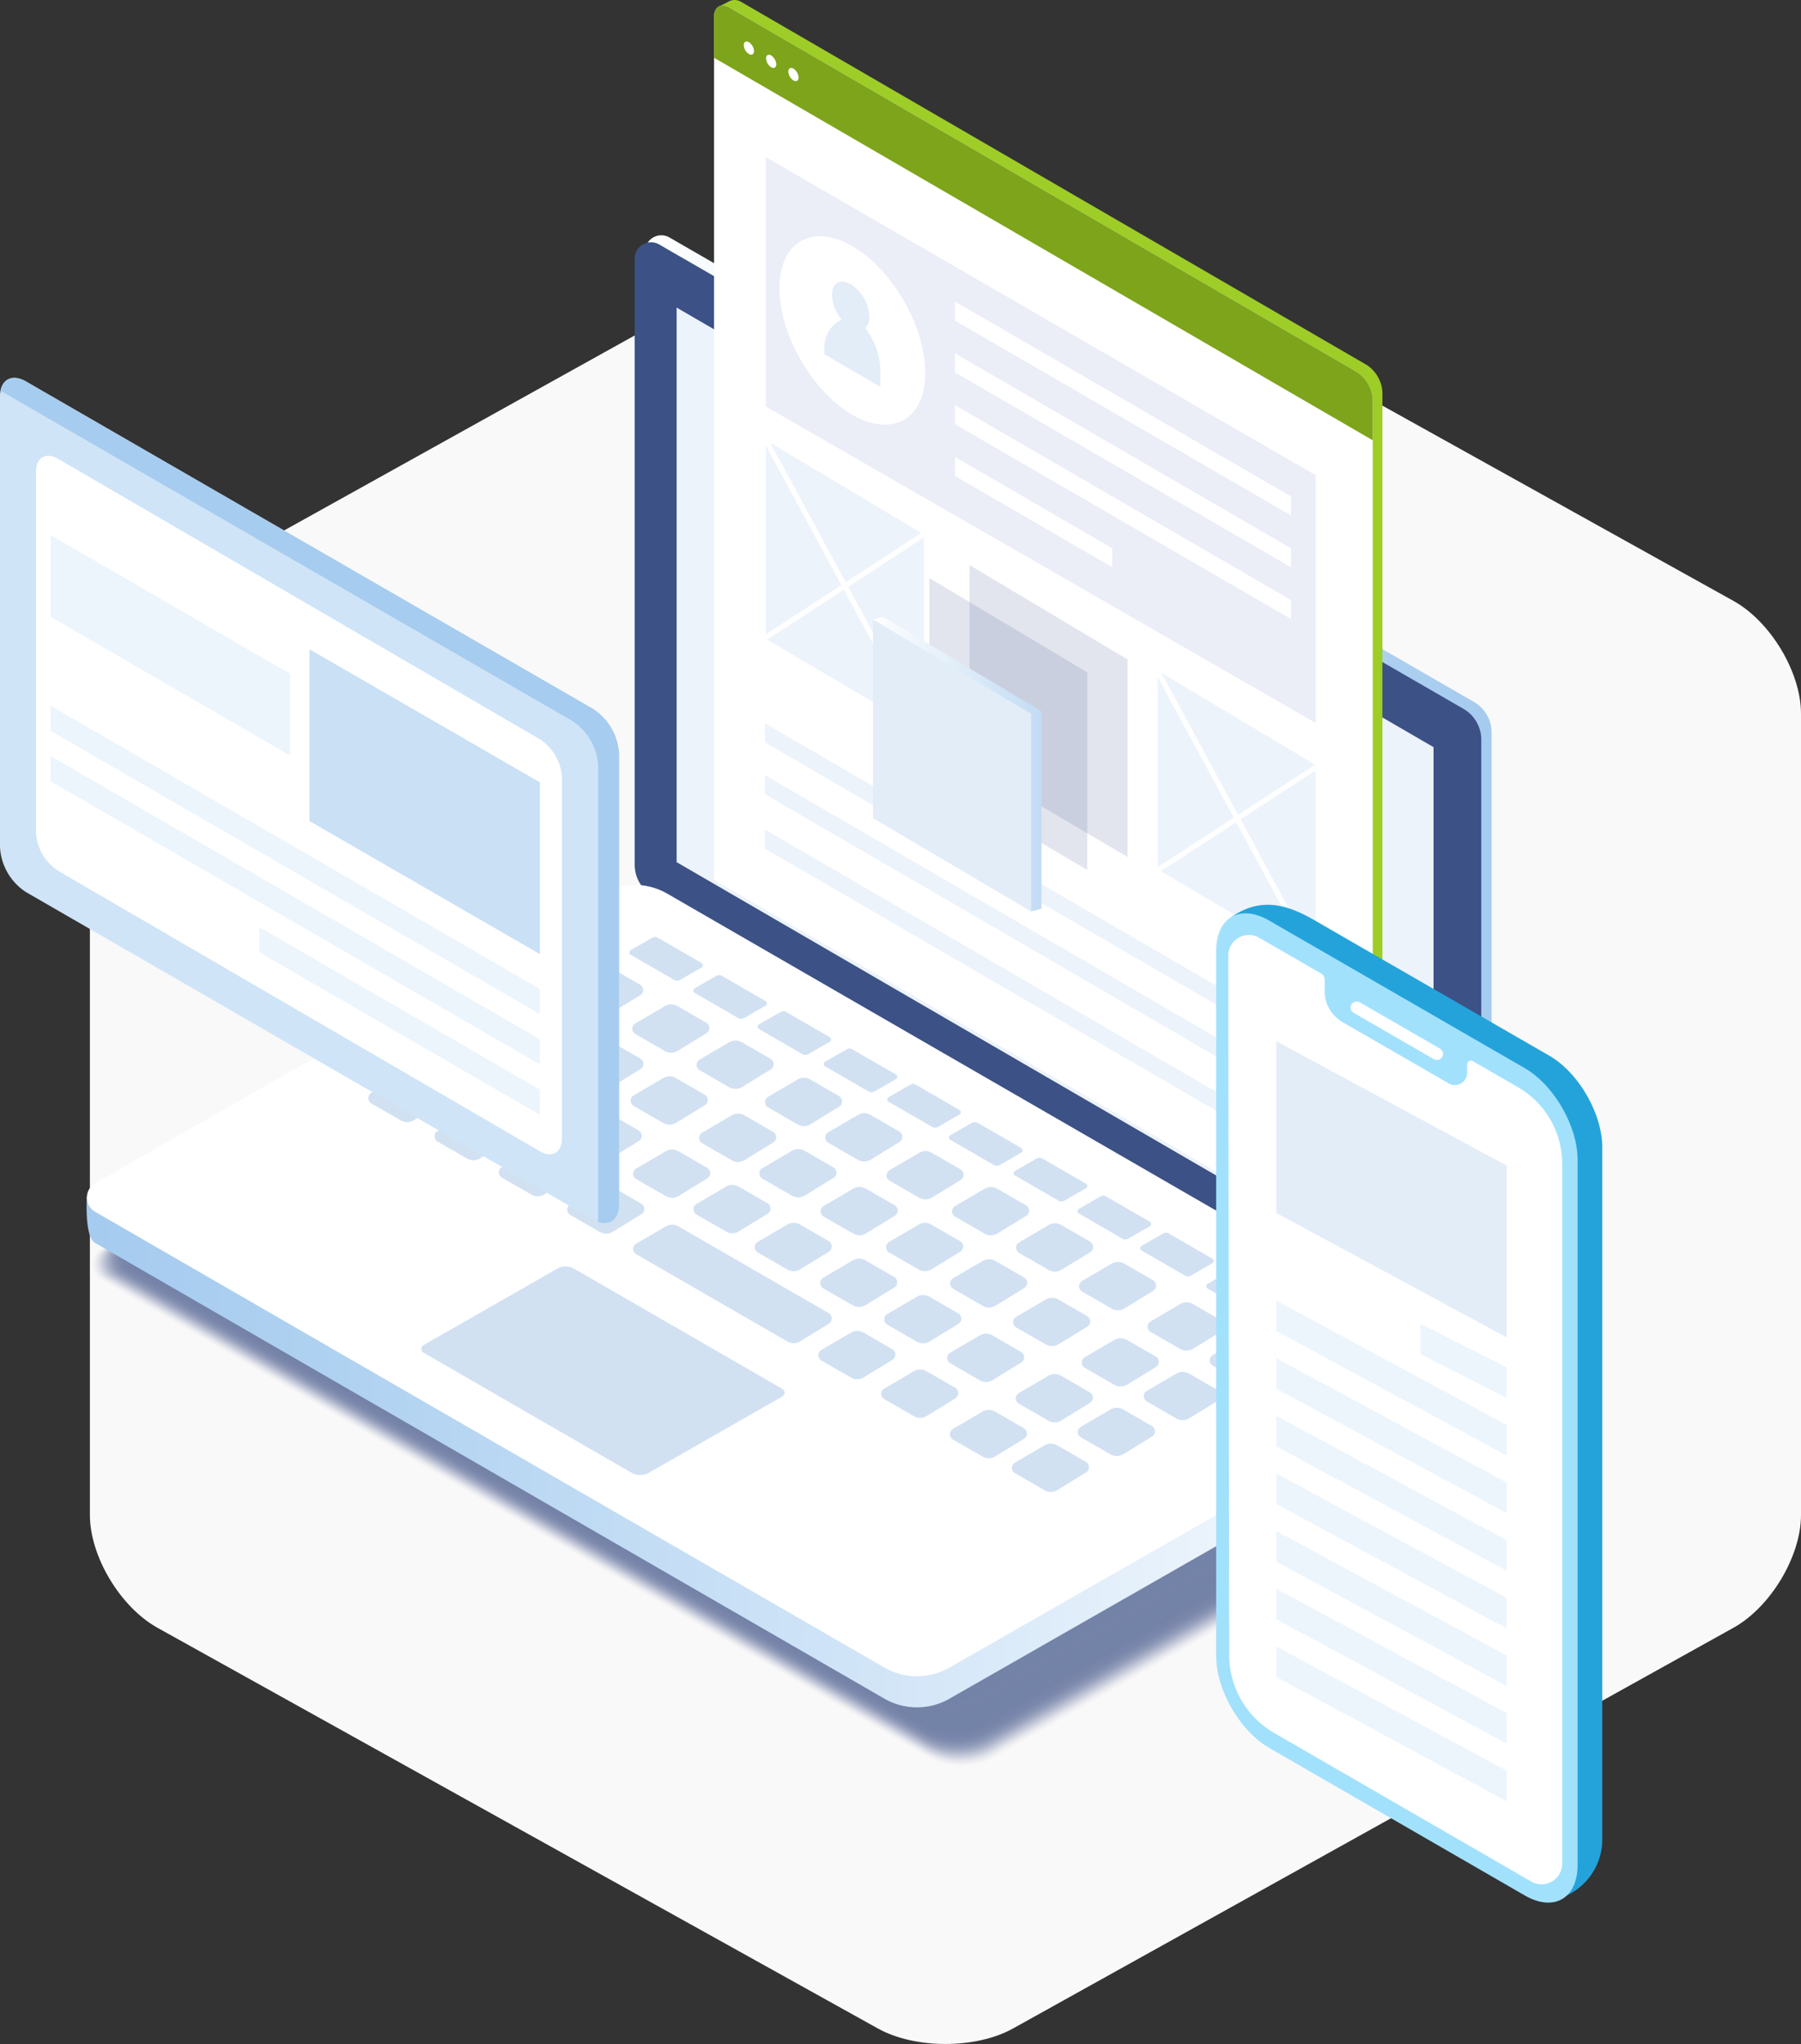 <svg xmlns="http://www.w3.org/2000/svg" width="535.124" height="607.253" viewBox="0 0 535.124 607.253"><rect x="0" y="0" width="535.124" height="607.253" fill="#333333" stroke="none"/><defs><linearGradient id="a" x2="1" y1=".5" y2=".5" gradientUnits="objectBoundingBox"><stop offset="0" stop-color="#fff"/><stop offset=".396" stop-color="#d5e7f8"/><stop offset=".786" stop-color="#b2d3f1"/><stop offset=".996" stop-color="#a5cbef"/></linearGradient><linearGradient id="b" x2="1" y1=".5" y2=".5" gradientUnits="objectBoundingBox"><stop offset=".004" stop-color="#a5cbef"/><stop offset=".214" stop-color="#b2d3f1"/><stop offset=".604" stop-color="#d5e7f8"/><stop offset="1" stop-color="#fff"/></linearGradient><linearGradient id="c" x2="1" y1=".5" y2=".5" gradientUnits="objectBoundingBox"><stop offset="0" stop-color="#fff"/><stop offset=".363" stop-color="#e8f2fb"/><stop offset="1" stop-color="#c2dcf4"/></linearGradient></defs><path fill="#f9f9f9" d="M515.037 483.608c11.045-6.139 20.087-21.223 20.087-33.511V212.025c0-12.288-9.034-27.368-20.087-33.512L301.002 59.477c-11.044-6.144-29.121-6.144-40.165 0L46.8 178.513c-11.044 6.144-20.087 21.224-20.087 33.512v238.072c0 12.288 9.034 27.368 20.087 33.511l214.036 119.037c11.044 6.144 29.121 6.144 40.165 0Z"/><g fill="#3c5185" opacity=".7"><path d="M187.639 281.073 29.871 371.256a5.11 5.11 0 0 0-.02 8.869l245.635 141.816a20.353 20.353 0 0 0 20.281.038l157.768-90.183a5.126 5.126 0 0 0 .019-8.887L207.921 281.093a20.444 20.444 0 0 0-20.282-.02Z" opacity=".024"/><path d="m187.813 281.225-157.3 89.917a5.1 5.1 0 0 0-.019 8.849l244.897 141.381a20.294 20.294 0 0 0 20.225.038l157.275-89.917a5.1 5.1 0 0 0 .02-8.849L208.013 281.263a20.257 20.257 0 0 0-20.2-.038Z" opacity=".049"/><path d="M187.98 281.377 31.18 371.01a5.091 5.091 0 0 0-.019 8.83l244.134 140.963a20.244 20.244 0 0 0 20.148.038l156.8-89.633a5.091 5.091 0 0 0 .019-8.83L208.129 281.435a20.106 20.106 0 0 0-20.149-.058Z" opacity=".073"/><path d="M188.151 281.51 31.826 370.879a5.065 5.065 0 0 0-.019 8.792l243.394 140.523a20.139 20.139 0 0 0 20.092.038l156.325-89.366a5.065 5.065 0 0 0 .019-8.792L208.243 281.548a20.232 20.232 0 0 0-20.092-.038Z" opacity=".098"/><path d="M188.302 281.662 32.471 370.744a5.063 5.063 0 0 0-.02 8.773l242.635 140.09a20.125 20.125 0 0 0 20.034.038l155.832-89.082a5.063 5.063 0 0 0 .02-8.774L208.336 281.7a20.121 20.121 0 0 0-20.034-.038Z" opacity=".122"/><path d="M188.473 281.814 33.116 370.63a5.037 5.037 0 0 0-.019 8.735l241.894 139.652a20.018 20.018 0 0 0 19.978.038l155.357-88.816a5.03 5.03 0 0 0 .019-8.735L208.451 281.852a20.015 20.015 0 0 0-19.978-.038Z" opacity=".146"/><path d="m188.644 281.947-154.881 88.53a5.028 5.028 0 0 0-.02 8.717l241.134 139.219a19.968 19.968 0 0 0 19.9.038l154.884-88.538a5.028 5.028 0 0 0 .02-8.717L208.546 281.985a20.014 20.014 0 0 0-19.902-.038Z" opacity=".171"/><path d="M188.796 282.098 34.408 370.366a5.018 5.018 0 0 0-.019 8.7l240.393 138.8a19.907 19.907 0 0 0 19.845.038l154.388-88.265a5 5 0 0 0 .019-8.679L208.641 282.156a19.907 19.907 0 0 0-19.845-.058Z" opacity=".195"/><path d="m188.966 282.251-153.912 87.98a4.993 4.993 0 0 0-.02 8.659l239.632 138.362a19.846 19.846 0 0 0 19.787.038l153.913-87.982a4.993 4.993 0 0 0 .019-8.659l-239.63-138.36a19.846 19.846 0 0 0-19.789-.038Z" opacity=".22"/><path d="M189.139 282.402 35.7 370.117a4.983 4.983 0 0 0-.019 8.64l238.893 137.924a19.8 19.8 0 0 0 19.712.038l153.439-87.714a4.983 4.983 0 0 0 .019-8.64L208.85 282.44a19.751 19.751 0 0 0-19.711-.038Z" opacity=".244"/><path d="m189.29 282.536-152.945 87.43a4.958 4.958 0 0 0-.019 8.6l238.134 137.49a19.692 19.692 0 0 0 19.655.038l152.944-87.43a4.957 4.957 0 0 0 .019-8.6l-238.134-137.49a19.781 19.781 0 0 0-19.654-.038Z" opacity=".268"/><path d="M189.46 282.687 36.991 369.848a4.949 4.949 0 0 0-.019 8.584l237.392 137.053a19.68 19.68 0 0 0 19.6.038l152.47-87.164a4.955 4.955 0 0 0 .019-8.583L209.059 282.725a19.676 19.676 0 0 0-19.599-.038Z" opacity=".293"/><path d="m189.631 282.84-152 86.879a4.923 4.923 0 0 0-.019 8.546L274.25 514.897a19.619 19.619 0 0 0 19.541.038l152-86.879a4.939 4.939 0 0 0 .019-8.564L209.172 282.859a19.661 19.661 0 0 0-19.541-.019Z" opacity=".317"/><path d="m189.784 282.991-151.5 86.613a4.92 4.92 0 0 0-.019 8.526l235.893 136.2a19.52 19.52 0 0 0 19.465.038l151.5-86.613a4.92 4.92 0 0 0 .019-8.526L209.248 283.03a19.52 19.52 0 0 0-19.464-.039Z" opacity=".342"/><path d="M189.955 283.124 38.927 369.452a4.911 4.911 0 0 0-.019 8.508l235.133 135.759a19.507 19.507 0 0 0 19.408.038l151.028-86.328a4.911 4.911 0 0 0 .019-8.508L209.343 283.162a19.467 19.467 0 0 0-19.388-.038Z" opacity=".366"/><path d="M190.125 283.276 39.573 369.339a4.885 4.885 0 0 0-.02 8.47l234.393 135.324a19.4 19.4 0 0 0 19.351.038l150.552-86.063a4.885 4.885 0 0 0 .02-8.47L209.477 283.314a19.4 19.4 0 0 0-19.352-.038Z" opacity=".39"/><path d="M190.278 283.428 40.219 369.205a4.869 4.869 0 0 0-.019 8.451l233.652 134.886a19.385 19.385 0 0 0 19.293.038l150.059-85.777a4.876 4.876 0 0 0 .019-8.451L209.572 283.466a19.34 19.34 0 0 0-19.294-.038Z" opacity=".415"/><path d="M190.448 283.561 40.864 369.072a4.851 4.851 0 0 0-.019 8.413l232.893 134.467a19.28 19.28 0 0 0 19.237.038l149.584-85.512a4.85 4.85 0 0 0 .02-8.412L209.685 283.599a19.374 19.374 0 0 0-19.237-.038Z" opacity=".439"/><path d="M190.619 283.713 41.511 368.94a4.841 4.841 0 0 0-.02 8.394l232.152 134.03a19.23 19.23 0 0 0 19.161.038l149.109-85.228a4.841 4.841 0 0 0 .019-8.394L209.78 283.751a19.23 19.23 0 0 0-19.161-.038Z" opacity=".463"/><path d="M190.776 283.865 42.157 368.822a4.815 4.815 0 0 0-.019 8.355L273.53 510.776a19.17 19.17 0 0 0 19.1.038l148.615-84.961a4.832 4.832 0 0 0 .02-8.375L209.876 283.884a19.215 19.215 0 0 0-19.1-.019Z" opacity=".488"/><path d="M190.943 283.998 42.802 368.671a4.806 4.806 0 0 0-.02 8.336l230.653 133.164a19.11 19.11 0 0 0 19.047.038l148.141-84.676a4.806 4.806 0 0 0 .02-8.336L209.994 284.036a19.2 19.2 0 0 0-19.051-.038Z" opacity=".512"/><path d="M191.113 284.15 43.466 368.56a4.8 4.8 0 0 0-.019 8.318L273.34 509.615a19.059 19.059 0 0 0 18.97.038l147.647-84.41a4.8 4.8 0 0 0 .019-8.318L210.084 284.188a19.058 19.058 0 0 0-18.971-.038Z" opacity=".537"/><path d="M191.265 284.301 44.093 368.427a4.777 4.777 0 0 0-.02 8.279l229.151 132.3a18.955 18.955 0 0 0 18.915.038l147.172-84.126a4.771 4.771 0 0 0 .019-8.28l-229.151-132.3a19 19 0 0 0-18.914-.037Z" opacity=".561"/><path d="M191.435 284.453 44.738 368.316a4.768 4.768 0 0 0-.019 8.261L273.111 508.44a18.939 18.939 0 0 0 18.857.038l146.697-83.862a4.768 4.768 0 0 0 .02-8.261L210.292 284.492a18.939 18.939 0 0 0-18.857-.039Z" opacity=".585"/><path d="m191.607 284.586-146.2 83.575a4.743 4.743 0 0 0-.02 8.223l227.649 131.429a18.879 18.879 0 0 0 18.8.038l146.2-83.575a4.742 4.742 0 0 0 .02-8.223L210.407 284.624a18.924 18.924 0 0 0-18.8-.038Z" opacity=".61"/><path d="m191.778 284.739-145.73 83.309a4.726 4.726 0 0 0-.019 8.2l226.892 130.996a18.782 18.782 0 0 0 18.724.038l145.729-83.309a4.733 4.733 0 0 0 .019-8.2l-226.89-130.996a18.782 18.782 0 0 0-18.725-.038Z" opacity=".634"/><path d="M191.93 284.89 46.676 367.914a4.707 4.707 0 0 0-.019 8.165l226.154 130.575a18.77 18.77 0 0 0 18.668.038l145.254-83.024a4.724 4.724 0 0 0 .02-8.185L210.597 284.909a18.814 18.814 0 0 0-18.667-.019Z" opacity=".659"/><path d="M192.101 285.042 47.341 367.8a4.7 4.7 0 0 0-.019 8.146l225.41 130.138a18.663 18.663 0 0 0 18.61.038l144.76-82.758a4.7 4.7 0 0 0 .019-8.146L210.711 285.08a18.661 18.661 0 0 0-18.61-.038Z" opacity=".683"/><path d="M192.272 285.175 47.986 367.648a4.689 4.689 0 0 0-.019 8.128l224.651 129.7a18.649 18.649 0 0 0 18.553.039l144.286-82.475a4.689 4.689 0 0 0 .019-8.128l-224.65-129.7a18.648 18.648 0 0 0-18.554-.037Z" opacity=".707"/><path d="m192.424 285.327-143.81 82.208a4.663 4.663 0 0 0-.02 8.089l223.891 129.267a18.553 18.553 0 0 0 18.477.038l143.811-82.208a4.663 4.663 0 0 0 .019-8.089L210.901 285.366a18.553 18.553 0 0 0-18.477-.039Z" opacity=".732"/><path d="M192.595 285.479 49.278 367.402a4.654 4.654 0 0 0-.019 8.07L272.41 504.319a18.491 18.491 0 0 0 18.42.038l143.317-81.923a4.653 4.653 0 0 0 .02-8.07L211.015 285.536a18.446 18.446 0 0 0-18.42-.057Z" opacity=".756"/><path d="M192.766 285.631 49.921 367.286a4.628 4.628 0 0 0-.02 8.033l222.411 128.41a18.43 18.43 0 0 0 18.363.038l142.846-81.655a4.628 4.628 0 0 0 .02-8.033L211.129 285.67a18.384 18.384 0 0 0-18.363-.039Z" opacity=".78"/><path d="M192.921 285.764 50.549 367.136a4.618 4.618 0 0 0-.019 8.013l221.651 127.976a18.372 18.372 0 0 0 18.307.039l142.368-81.372a4.626 4.626 0 0 0 .019-8.014L211.221 285.802a18.37 18.37 0 0 0-18.3-.038Z" opacity=".805"/><path d="M193.088 285.916 51.214 367.022a4.6 4.6 0 0 0-.02 7.976l220.911 127.536a18.276 18.276 0 0 0 18.23.039l141.874-81.106a4.6 4.6 0 0 0 .02-7.976L211.318 285.954a18.321 18.321 0 0 0-18.23-.038Z" opacity=".829"/><path d="m193.259 286.068-141.4 80.822a4.591 4.591 0 0 0-.019 7.957l220.15 127.1a18.216 18.216 0 0 0 18.173.038l141.4-80.84a4.591 4.591 0 0 0 .019-7.957l-220.15-127.1a18.259 18.259 0 0 0-18.173-.02Z" opacity=".854"/><path d="M193.411 286.2 52.484 366.756a4.581 4.581 0 0 0-.019 7.938l219.413 126.681a18.2 18.2 0 0 0 18.117.039l140.924-80.556a4.581 4.581 0 0 0 .02-7.938L211.528 286.239a18.2 18.2 0 0 0-18.117-.039Z" opacity=".878"/><path d="m193.582 286.353-140.43 80.268a4.555 4.555 0 0 0-.019 7.9l218.65 126.245a18.1 18.1 0 0 0 18.059.038l140.431-80.283a4.555 4.555 0 0 0 .019-7.9L211.641 286.372a18.235 18.235 0 0 0-18.059-.019Z" opacity=".902"/><path d="m193.753 286.504-139.956 80a4.547 4.547 0 0 0-.019 7.881l217.91 125.814a18.045 18.045 0 0 0 17.983.038l139.956-80a4.547 4.547 0 0 0 .02-7.881L211.738 286.543a18.044 18.044 0 0 0-17.985-.039Z" opacity=".927"/><path d="M193.906 286.657 54.424 366.396a4.521 4.521 0 0 0-.019 7.843l217.15 125.374a18.031 18.031 0 0 0 17.927.038l139.482-79.72a4.52 4.52 0 0 0 .019-7.843L211.832 286.713a17.888 17.888 0 0 0-17.926-.056Z" opacity=".951"/><path d="M194.075 286.789 55.088 366.243a4.511 4.511 0 0 0-.019 7.824l216.406 124.935a17.925 17.925 0 0 0 17.87.038l138.991-79.453a4.511 4.511 0 0 0 .019-7.824L211.946 286.828a17.969 17.969 0 0 0-17.871-.039Z" opacity=".976"/><path d="M194.246 286.942 55.734 366.108a4.486 4.486 0 0 0-.019 7.786l215.65 124.517a17.911 17.911 0 0 0 17.812.038l138.516-79.166a4.486 4.486 0 0 0 .02-7.786L212.058 286.98a17.909 17.909 0 0 0-17.812-.038Z"/></g><path fill="url(#a)" d="M652.73 388.111 413.723 250.129a4.853 4.853 0 0 0-7.273 4.2v180.116a10.544 10.544 0 0 0 5.26 9.115l239.008 137.981a4.854 4.854 0 0 0 7.273-4.2V397.225a10.463 10.463 0 0 0-5.261-9.114Z" transform="translate(-214.805 -179.579)"/><path fill="#3c5185" d="M434.849 210.601 195.841 72.62a4.839 4.839 0 0 0-7.254 4.2v180.12a10.542 10.542 0 0 0 5.261 9.115l239.007 137.978a4.854 4.854 0 0 0 7.273-4.2V219.716a10.6 10.6 0 0 0-5.279-9.115Z"/><path fill="#edf3fa" d="m425.943 221.976-224.9-130.594V256.14l224.9 130.594Z"/><path fill="url(#b)" d="m550.867 262.683-153.058 80.726s-.836 11.945 2.43 13.825l234.488 135.379a19.4 19.4 0 0 0 19.351.038l150.61-86.1c6.229-3.855 2.469-13.863 2.469-13.863L570.219 262.683a19.589 19.589 0 0 0-19.352 0Z" transform="translate(-371.984 12.029)"/><path fill="#fff" d="m178.883 265.445-150.609 86.1a4.886 4.886 0 0 0-.02 8.47l234.488 135.379a19.4 19.4 0 0 0 19.351.038l150.61-86.1a4.886 4.886 0 0 0 .019-8.47L198.234 265.483a19.49 19.49 0 0 0-19.351-.038Z"/><path fill="#d1e1f2" d="m165.534 376.935-39.688 22.693a1.292 1.292 0 0 0 0 2.241l61.811 35.683a5.16 5.16 0 0 0 5.109.019l39.689-22.693a1.286 1.286 0 0 0 0-2.241l-61.809-35.685a5.113 5.113 0 0 0-5.112-.017ZM195.482 278.605l12.971 7.5a.783.783 0 0 1 0 1.348l-6.437 3.7a1.646 1.646 0 0 1-1.671 0l-12.971-7.5a.783.783 0 0 1 0-1.349l6.437-3.7a1.646 1.646 0 0 1 1.671.001ZM214.508 289.922l12.97 7.5a.783.783 0 0 1 0 1.349l-6.437 3.7a1.647 1.647 0 0 1-1.671 0l-12.971-7.5a.784.784 0 0 1 0-1.349l6.437-3.7a1.742 1.742 0 0 1 1.672 0ZM233.593 300.653l12.971 7.5a.783.783 0 0 1 0 1.348l-6.437 3.7a1.646 1.646 0 0 1-1.671 0l-12.971-7.5a.783.783 0 0 1 0-1.349l6.437-3.7a1.74 1.74 0 0 1 1.671.001ZM253.248 311.742l12.97 7.5a.783.783 0 0 1 0 1.349l-6.437 3.7a1.646 1.646 0 0 1-1.671 0l-12.971-7.5a.784.784 0 0 1 0-1.348l6.457-3.7a1.612 1.612 0 0 1 1.652-.001ZM272.123 322.262l12.971 7.5a.783.783 0 0 1 0 1.349l-6.437 3.7a1.647 1.647 0 0 1-1.671 0l-12.971-7.5a.783.783 0 0 1 0-1.348l6.437-3.7a1.645 1.645 0 0 1 1.671-.001ZM290.488 333.581l12.97 7.5a.783.783 0 0 1 0 1.349l-6.456 3.7a1.648 1.648 0 0 1-1.671 0l-12.97-7.5a.783.783 0 0 1 0-1.349l6.437-3.7a1.683 1.683 0 0 1 1.69 0ZM309.705 344.177l12.971 7.5a.784.784 0 0 1 0 1.349l-6.437 3.7a1.65 1.65 0 0 1-1.672 0l-12.97-7.5a.783.783 0 0 1 0-1.349l6.437-3.7a1.739 1.739 0 0 1 1.671 0ZM328.657 355.457l12.971 7.5a.784.784 0 0 1 0 1.349l-6.438 3.7a1.647 1.647 0 0 1-1.671 0l-12.97-7.5a.783.783 0 0 1 0-1.349l6.437-3.7a1.646 1.646 0 0 1 1.671 0ZM347.267 366.452l12.971 7.5a.783.783 0 0 1 0 1.349l-6.437 3.7a1.648 1.648 0 0 1-1.671 0l-12.971-7.5a.783.783 0 0 1 0-1.348l6.457-3.7a1.609 1.609 0 0 1 1.651-.001ZM366.902 377.751l12.971 7.482a.783.783 0 0 1 0 1.349l-6.456 3.7a1.647 1.647 0 0 1-1.671 0l-12.971-7.5a.783.783 0 0 1 0-1.349l6.456-3.7a1.793 1.793 0 0 1 1.671.018ZM385.969 388.461l12.97 7.5a.783.783 0 0 1 0 1.349l-6.437 3.7a1.647 1.647 0 0 1-1.671 0l-12.971-7.482a.784.784 0 0 1 0-1.349l6.437-3.7a1.6 1.6 0 0 1 1.672-.018Z"/><g fill="#d1e1f2"><path d="m169.103 292.714 8.792-5.146a3.688 3.688 0 0 1 3.7 0l8.583 4.956a1.817 1.817 0 0 1 .038 3.133l-8.546 5.241a3.7 3.7 0 0 1-3.76.057l-8.811-5.07a1.835 1.835 0 0 1 .004-3.171ZM188.777 304.051l8.793-5.146a3.687 3.687 0 0 1 3.7-.019l8.584 4.956a1.824 1.824 0 0 1 .038 3.133l-8.545 5.241a3.7 3.7 0 0 1-3.76.057l-8.811-5.071a1.825 1.825 0 0 1 .001-3.151ZM207.881 314.781l8.792-5.146a3.734 3.734 0 0 1 3.7-.019l8.584 4.956a1.841 1.841 0 0 1 .038 3.152l-8.545 5.241a3.7 3.7 0 0 1-3.76.057l-8.811-5.07a1.849 1.849 0 0 1 .002-3.171ZM228.219 325.848l8.792-5.146a3.735 3.735 0 0 1 3.7-.019l8.583 4.956a1.824 1.824 0 0 1 .038 3.134l-8.545 5.241a3.7 3.7 0 0 1-3.76.057l-8.811-5.07a1.825 1.825 0 0 1 .003-3.153ZM246.127 336.373l8.793-5.147a3.734 3.734 0 0 1 3.7-.019l8.583 4.956a1.824 1.824 0 0 1 .039 3.133l-8.546 5.241a3.7 3.7 0 0 1-3.76.057l-8.811-5.07a1.825 1.825 0 0 1 .002-3.151ZM264.339 347.634l8.793-5.146a3.734 3.734 0 0 1 3.7-.019l8.583 4.956a1.825 1.825 0 0 1 .038 3.134l-8.546 5.241a3.7 3.7 0 0 1-3.76.057l-8.811-5.07a1.818 1.818 0 0 1 .003-3.153ZM283.784 358.306l8.792-5.146a3.735 3.735 0 0 1 3.7-.019l8.584 4.956a1.817 1.817 0 0 1 .038 3.133l-8.545 5.241a3.7 3.7 0 0 1-3.76.057l-8.811-5.07a1.818 1.818 0 0 1 .002-3.152ZM302.811 369.092l8.792-5.146a3.735 3.735 0 0 1 3.7-.019l8.583 4.956a1.825 1.825 0 0 1 .039 3.134l-8.546 5.241a3.7 3.7 0 0 1-3.76.057l-8.811-5.07a1.818 1.818 0 0 1 .003-3.153ZM321.517 380.562l8.793-5.146a3.733 3.733 0 0 1 3.7-.019l8.583 4.956a1.824 1.824 0 0 1 .038 3.134l-8.546 5.241a3.7 3.7 0 0 1-3.76.057l-8.811-5.071a1.825 1.825 0 0 1 .003-3.152ZM341.911 392.564l8.792-5.146a3.734 3.734 0 0 1 3.7-.019l8.583 4.956a1.825 1.825 0 0 1 .038 3.134l-8.546 5.241a3.7 3.7 0 0 1-3.76.057l-8.811-5.07a1.818 1.818 0 0 1 .004-3.153ZM360.354 402.571l8.792-5.146a3.736 3.736 0 0 1 3.7-.019l8.583 4.956a1.824 1.824 0 0 1 .038 3.133l-8.546 5.241a3.7 3.7 0 0 1-3.76.057l-8.807-5.066a1.817 1.817 0 0 1 0-3.156Z"/></g><g fill="#d1e1f2"><path d="m149.507 303.367 8.792-5.146a3.734 3.734 0 0 1 3.7-.019l8.584 4.956a1.824 1.824 0 0 1 .038 3.133l-8.545 5.241a3.7 3.7 0 0 1-3.76.057l-8.811-5.07a1.825 1.825 0 0 1 .002-3.152ZM169.199 314.705l8.792-5.146a3.733 3.733 0 0 1 3.7-.019l8.584 4.956a1.824 1.824 0 0 1 .038 3.134l-8.545 5.241a3.7 3.7 0 0 1-3.76.057l-8.811-5.07a1.818 1.818 0 0 1 .002-3.153ZM188.303 325.415l8.792-5.146a3.689 3.689 0 0 1 3.7 0l8.584 4.956a1.824 1.824 0 0 1 .038 3.134l-8.546 5.241a3.7 3.7 0 0 1-3.76.057l-8.811-5.07a1.842 1.842 0 0 1 .003-3.172ZM208.64 336.505l8.792-5.147a3.734 3.734 0 0 1 3.7-.019l8.583 4.956a1.824 1.824 0 0 1 .038 3.133l-8.546 5.241a3.7 3.7 0 0 1-3.76.057l-8.811-5.07a1.818 1.818 0 0 1 .004-3.151ZM226.548 347.025l8.793-5.146a3.733 3.733 0 0 1 3.7-.019l8.583 4.956a1.817 1.817 0 0 1 .038 3.134l-8.546 5.241a3.7 3.7 0 0 1-3.76.057l-8.811-5.07a1.818 1.818 0 0 1 .003-3.153ZM244.738 358.286l8.792-5.146a3.734 3.734 0 0 1 3.7-.019l8.584 4.956a1.824 1.824 0 0 1 .038 3.134l-8.545 5.241a3.7 3.7 0 0 1-3.76.057l-8.811-5.07a1.825 1.825 0 0 1 .002-3.153ZM264.187 368.959l8.793-5.146a3.733 3.733 0 0 1 3.7-.019l8.583 4.956a1.824 1.824 0 0 1 .039 3.134l-8.546 5.241a3.7 3.7 0 0 1-3.76.057l-8.811-5.07a1.825 1.825 0 0 1 .002-3.153ZM283.214 379.745l8.792-5.142a3.736 3.736 0 0 1 3.7-.019l8.584 4.956a1.824 1.824 0 0 1 .038 3.133l-8.545 5.241a3.7 3.7 0 0 1-3.76.057l-8.811-5.07a1.833 1.833 0 0 1 .002-3.156ZM301.938 391.215l8.793-5.146a3.733 3.733 0 0 1 3.7-.019l8.583 4.956a1.824 1.824 0 0 1 .038 3.134l-8.546 5.241a3.7 3.7 0 0 1-3.76.057l-8.811-5.07a1.818 1.818 0 0 1 .003-3.153ZM322.314 403.217l8.792-5.146a3.733 3.733 0 0 1 3.7-.019l8.584 4.956a1.824 1.824 0 0 1 .038 3.134l-8.545 5.241a3.7 3.7 0 0 1-3.76.057l-8.811-5.07a1.833 1.833 0 0 1 .002-3.153ZM340.755 413.219l8.792-5.146a3.733 3.733 0 0 1 3.7-.019l8.584 4.956a1.824 1.824 0 0 1 .038 3.134l-8.545 5.241a3.7 3.7 0 0 1-3.76.057l-8.811-5.07a1.825 1.825 0 0 1 .002-3.153Z"/></g><g fill="#d1e1f2"><path d="m129.928 314.021 8.792-5.146a3.687 3.687 0 0 1 3.7 0l8.583 4.956a1.84 1.84 0 0 1 .039 3.152l-8.545 5.241a3.7 3.7 0 0 1-3.76.057l-8.811-5.07a1.85 1.85 0 0 1 .002-3.19ZM149.601 325.357l8.792-5.146a3.688 3.688 0 0 1 3.7 0l8.583 4.956a1.824 1.824 0 0 1 .038 3.134l-8.545 5.241a3.7 3.7 0 0 1-3.76.057l-8.811-5.07a1.842 1.842 0 0 1 .003-3.172ZM168.704 336.069l8.793-5.146a3.733 3.733 0 0 1 3.7-.019l8.583 4.956a1.824 1.824 0 0 1 .038 3.134l-8.546 5.241a3.7 3.7 0 0 1-3.76.057l-8.811-5.07a1.832 1.832 0 0 1 .003-3.153ZM189.043 347.158l8.792-5.146a3.735 3.735 0 0 1 3.7-.019l8.583 4.956a1.817 1.817 0 0 1 .038 3.134l-8.546 5.241a3.7 3.7 0 0 1-3.76.057l-8.811-5.07a1.825 1.825 0 0 1 .004-3.153ZM206.95 357.679l8.792-5.146a3.733 3.733 0 0 1 3.7-.019l8.584 4.956a1.824 1.824 0 0 1 .038 3.134l-8.545 5.241a3.7 3.7 0 0 1-3.76.057l-8.811-5.07a1.832 1.832 0 0 1 .002-3.153ZM225.162 368.94l8.792-5.146a3.733 3.733 0 0 1 3.7-.019l8.584 4.956a1.841 1.841 0 0 1 .038 3.152l-8.545 5.241a3.7 3.7 0 0 1-3.76.057l-8.811-5.07a1.834 1.834 0 0 1 .002-3.171ZM244.605 379.593l8.792-5.146a3.736 3.736 0 0 1 3.7-.019l8.583 4.956a1.824 1.824 0 0 1 .038 3.133l-8.546 5.241a3.7 3.7 0 0 1-3.76.057l-8.811-5.07a1.818 1.818 0 0 1 .004-3.152ZM263.631 390.396l8.792-5.147a3.734 3.734 0 0 1 3.7-.019l8.584 4.956a1.817 1.817 0 0 1 .038 3.133l-8.545 5.241a3.7 3.7 0 0 1-3.76.057l-8.811-5.07a1.818 1.818 0 0 1 .002-3.151ZM282.341 401.869l8.792-5.146a3.735 3.735 0 0 1 3.7-.019l8.584 4.956a1.824 1.824 0 0 1 .038 3.133l-8.545 5.241a3.7 3.7 0 0 1-3.76.057l-8.811-5.07a1.825 1.825 0 0 1 .002-3.152ZM302.736 413.87l8.793-5.146a3.733 3.733 0 0 1 3.7-.019l8.584 4.956a1.824 1.824 0 0 1 .038 3.134l-8.545 5.241a3.7 3.7 0 0 1-3.76.057l-8.811-5.071a1.818 1.818 0 0 1 .001-3.152ZM321.175 423.878l8.792-5.146a3.734 3.734 0 0 1 3.7-.019l8.584 4.956a1.824 1.824 0 0 1 .038 3.134l-8.546 5.241a3.7 3.7 0 0 1-3.76.057l-8.811-5.07a1.818 1.818 0 0 1 .003-3.153Z"/></g><g fill="#d1e1f2"><path d="m110.33 324.674 8.792-5.146a3.735 3.735 0 0 1 3.7-.019l8.583 4.956a1.825 1.825 0 0 1 .038 3.134l-8.546 5.241a3.7 3.7 0 0 1-3.76.057l-8.811-5.07a1.826 1.826 0 0 1 .004-3.153ZM130.021 336.012l8.793-5.147a3.734 3.734 0 0 1 3.7-.019l8.583 4.956a1.817 1.817 0 0 1 .039 3.133l-8.543 5.238a3.7 3.7 0 0 1-3.76.057l-8.811-5.07a1.818 1.818 0 0 1-.001-3.148ZM149.125 346.719l8.793-5.146a3.733 3.733 0 0 1 3.7-.019l8.583 4.956a1.824 1.824 0 0 1 .038 3.134l-8.546 5.241a3.7 3.7 0 0 1-3.76.057l-8.811-5.07a1.825 1.825 0 0 1 .003-3.153ZM169.464 357.812l8.792-5.146a3.734 3.734 0 0 1 3.7-.019l8.584 4.956a1.824 1.824 0 0 1 .038 3.133l-8.545 5.241a3.7 3.7 0 0 1-3.76.057l-8.811-5.07a1.818 1.818 0 0 1 .002-3.152ZM189.042 369.489l8.793-5.146a3.735 3.735 0 0 1 3.7-.019l44.7 25.808a1.824 1.824 0 0 1 .038 3.134l-8.545 5.241a3.7 3.7 0 0 1-3.76.057l-44.911-25.94a1.8 1.8 0 0 1-.015-3.135ZM244.056 401.052l8.792-5.146a3.733 3.733 0 0 1 3.7-.019l8.583 4.956a1.817 1.817 0 0 1 .038 3.134l-8.545 5.241a3.705 3.705 0 0 1-3.76.057l-8.811-5.07a1.818 1.818 0 0 1 .003-3.153ZM262.762 412.522l8.792-5.147a3.734 3.734 0 0 1 3.7-.019l8.584 4.956a1.824 1.824 0 0 1 .038 3.133l-8.545 5.241a3.7 3.7 0 0 1-3.76.057l-8.811-5.07a1.817 1.817 0 0 1 .002-3.151ZM283.137 424.523l8.792-5.146a3.735 3.735 0 0 1 3.7-.019l8.583 4.956a1.825 1.825 0 0 1 .039 3.134l-8.546 5.241a3.7 3.7 0 0 1-3.76.057l-8.811-5.07a1.832 1.832 0 0 1 .003-3.153ZM301.581 434.531l8.793-5.146a3.734 3.734 0 0 1 3.7-.019l8.583 4.956a1.824 1.824 0 0 1 .038 3.133l-8.546 5.241a3.7 3.7 0 0 1-3.76.057l-8.811-5.07a1.825 1.825 0 0 1 .003-3.152Z"/></g><path fill="#cfe4f7" d="M0 117.733c0-4.872 3.455-6.873 7.678-4.429l168.584 97.329a17.032 17.032 0 0 1 7.678 13.3v133.975c0 4.88-3.455 6.873-7.678 4.43L7.678 265.008A17.032 17.032 0 0 1 0 251.708Z"/><path fill="#fff" d="M10.697 140.09c0-4.164 2.953-5.869 6.556-3.787l143.164 83.332a14.55 14.55 0 0 1 6.556 11.354v107.258c0 4.164-2.953 5.862-6.556 3.787L17.253 258.703a14.55 14.55 0 0 1-6.556-11.356Z"/><path fill="#a6ccef" d="M177.73 361.458V227.483a17.031 17.031 0 0 0-7.678-13.3L1.468 116.857a8.632 8.632 0 0 0-1.336-.627c.657-3.743 3.795-5.087 7.545-2.916l168.584 97.326a17.032 17.032 0 0 1 7.678 13.3v133.975c0 4.348-2.746 6.393-6.334 5.064a9.763 9.763 0 0 0 .125-1.521Z"/><path fill="#c9e0f5" d="m160.412 232.423-68.45-39.518v51.027l68.45 39.525Z"/><path fill="#edf5fc" d="M160.412 293.793 15.03 209.656v7.486l145.382 84.144ZM160.412 308.756 15.03 224.619v7.493l145.382 84.144ZM160.413 323.728l-83.325-48.281v7.493l83.325 48.281ZM86.211 200.196 15.03 158.951v24.3l71.181 41.245Z"/><path fill="#9ecd27" d="M410.752 116.523a10.387 10.387 0 0 0-4.66-8.094l-186-107.94a3.619 3.619 0 0 0-3.474-.087l-2.9 1.494 1.321 253.188a10.386 10.386 0 0 0 4.659 8.093l188.161 111.871 2.886 1.675v-260.2Z"/><path fill="#fff" d="M407.87 118.639a10.386 10.386 0 0 0-4.659-8.094L216.824 2.316c-2.562-1.488-4.659-.281-4.659 2.682v256.41l195.706 113.64V118.639Z"/><path fill="#7da41b" d="M403.209 110.545 216.822 2.316c-2.562-1.488-4.659-.281-4.659 2.682v12.163l195.706 113.641v-12.169a10.386 10.386 0 0 0-4.66-8.088Z"/><path fill="#fff" d="M222.511 12.536c-.834-.481-1.516-.085-1.516.881a3.375 3.375 0 0 0 1.52 2.633c.836.483 1.519.087 1.516-.88a3.4 3.4 0 0 0-1.52-2.634ZM229.132 16.461c-.834-.481-1.516-.085-1.516.881a3.375 3.375 0 0 0 1.52 2.633c.836.483 1.519.086 1.516-.88a3.4 3.4 0 0 0-1.52-2.634ZM235.754 20.385c-.833-.482-1.516-.086-1.516.88a3.374 3.374 0 0 0 1.521 2.633c.835.483 1.518.087 1.515-.88a3.4 3.4 0 0 0-1.52-2.633Z"/><path fill="#ebedf7" d="M227.545 46.7v74.067l163.387 94.025V141.2Z"/><path fill="#fff" d="M283.71 89.566v5.678l99.853 57.874v-5.642Z"/><g fill="#edf3fa"><path d="M227.308 214.91v5.679l163.624 95.059v-5.642ZM227.308 230.297v5.678l163.624 95.06v-5.644ZM227.308 246.454v5.68l163.624 95.059v-5.642Z"/></g><path fill="#fff" d="M283.71 104.953v5.679l99.853 57.873v-5.642ZM283.71 120.34v5.679l99.853 57.874v-5.642ZM283.71 135.728v5.681l46.761 27.1v-5.642Z"/><path fill="#edf3fa" d="M227.545 130.744v59.067l46.971 27.679v-58.684ZM343.961 199.218v59.07l46.971 27.68V227.28Z"/><path fill="#fff" d="M253.22 73.104c-11.9-6.872-21.637-1.218-21.637 12.562s9.765 30.693 21.7 37.583 21.671 1.237 21.637-12.563-9.798-30.711-21.7-37.582ZM252.025 174.344l22.491-14.657v-.881l-.766-.457-22.464 14.64-22.431-41.462-1.313-.783v1.6l22.455 41.49-22.455 14.629v1.353l.392.229 22.792-14.853 22.473 41.528 1.313.775v-1.577ZM390.931 227.28l-.191-.114-22.875 14.9-22.834-42.21-1.067-.638v1.9l22.619 41.8-22.622 14.73v.637l.967.57 22.382-14.584 22.063 40.776 1.56.918v-1.27l-22.327-41.266 22.327-14.548Z"/><path fill="#3c5185" d="M288.061 167.866v59.066l46.971 27.68v-58.684Z" opacity=".15"/><path fill="#3c5185" d="M276.094 171.713v59.066l46.963 27.68v-58.684Z" opacity=".15"/><path fill="url(#c)" d="m2505.593 424.527-3.083.769 3.083 58.3 43.889 28.45 3.083-.77v-58.687Z" transform="translate(-2243.116 -241.273)"/><path fill="#e3edf7" d="M259.394 184.023v59.066l46.971 27.68v-58.684ZM257.032 97.468a4.151 4.151 0 0 0 1.312-3.39 12.408 12.408 0 0 0-5.579-9.664c-3.061-1.768-5.564-.313-5.564 3.231a12.281 12.281 0 0 0 2.878 7.291 8.924 8.924 0 0 0-5.133 8.076v2.217l16.61 9.714v-4.504a20.861 20.861 0 0 0-4.524-12.971Z"/><path fill="#c9e0f5" d="m475.603 391.266-68.45-39.518v51.027l68.45 39.525Z"/><path fill="#24a3db" d="m365.793 272.504-1.1 5.447c-1.334.923-1.446 6.883-1.446 8.515l1.735 206.645c0 9.961 5.223 17.245 13.85 22.226l73.887 43.584c1.222.7 2.714 3.927 4.039 3.46l7.023 1.455a18.378 18.378 0 0 0 12.293-17.338V340.832c0-9.961-7.06-22.189-15.688-27.169l-70.063-40.4c-8.723-5.04-16.258-6.495-24.53-.759Z"/><path fill="#a2e1fc" d="M377.041 273.464c-8.627-4.98-15.688-.9-15.688 9.056v209.555c0 9.961 7.06 22.189 15.688 27.169l76.013 43.883c8.627 4.981 15.688.9 15.688-9.056V344.515c0-9.961-7.06-22.188-15.688-27.169Z"/><path fill="#fff" d="M426.948 314.921a1.782 1.782 0 0 1-.9-.243l-23.793-13.739a1.81 1.81 0 1 1 1.809-3.134l23.793 13.738a1.809 1.809 0 0 1-.9 3.376Z"/><path fill="#fff" d="m374.149 278.603 18.393 10.623a2.1 2.1 0 0 1 1.045 1.809v3.386a10.658 10.658 0 0 0 5.344 9.252l31.515 18.2a3.663 3.663 0 0 0 5.494-3.171v-2.481a1.116 1.116 0 0 1 1.669-.97l13.4 7.732a26.325 26.325 0 0 1 13.16 22.795V553.67a6.136 6.136 0 0 1-9.205 5.316l-76.34-44.116a26.819 26.819 0 0 1-13.4-23.187l-.289-207.755a6.141 6.141 0 0 1 9.214-5.325Z"/><path fill="#e3edf7" d="m447.654 346.282-68.45-36.95v51.027l68.45 36.957Z"/><path fill="#edf5fc" d="m447.654 406.214-25.644-12.978v9.077l25.644 12.986ZM447.654 423.332l-68.45-36.95v9.077l68.45 36.957ZM447.654 440.455l-68.45-36.95v9.077l68.45 36.957ZM447.654 457.577l-68.45-36.95v9.077l68.45 36.957ZM447.654 474.699l-68.45-36.95v9.077l68.45 36.957ZM447.654 491.821l-68.45-36.95v9.077l68.45 36.957ZM447.654 508.944l-68.45-36.95v9.077l68.45 36.957ZM447.654 526.066l-68.45-36.95v9.077l68.45 36.957Z"/></svg>